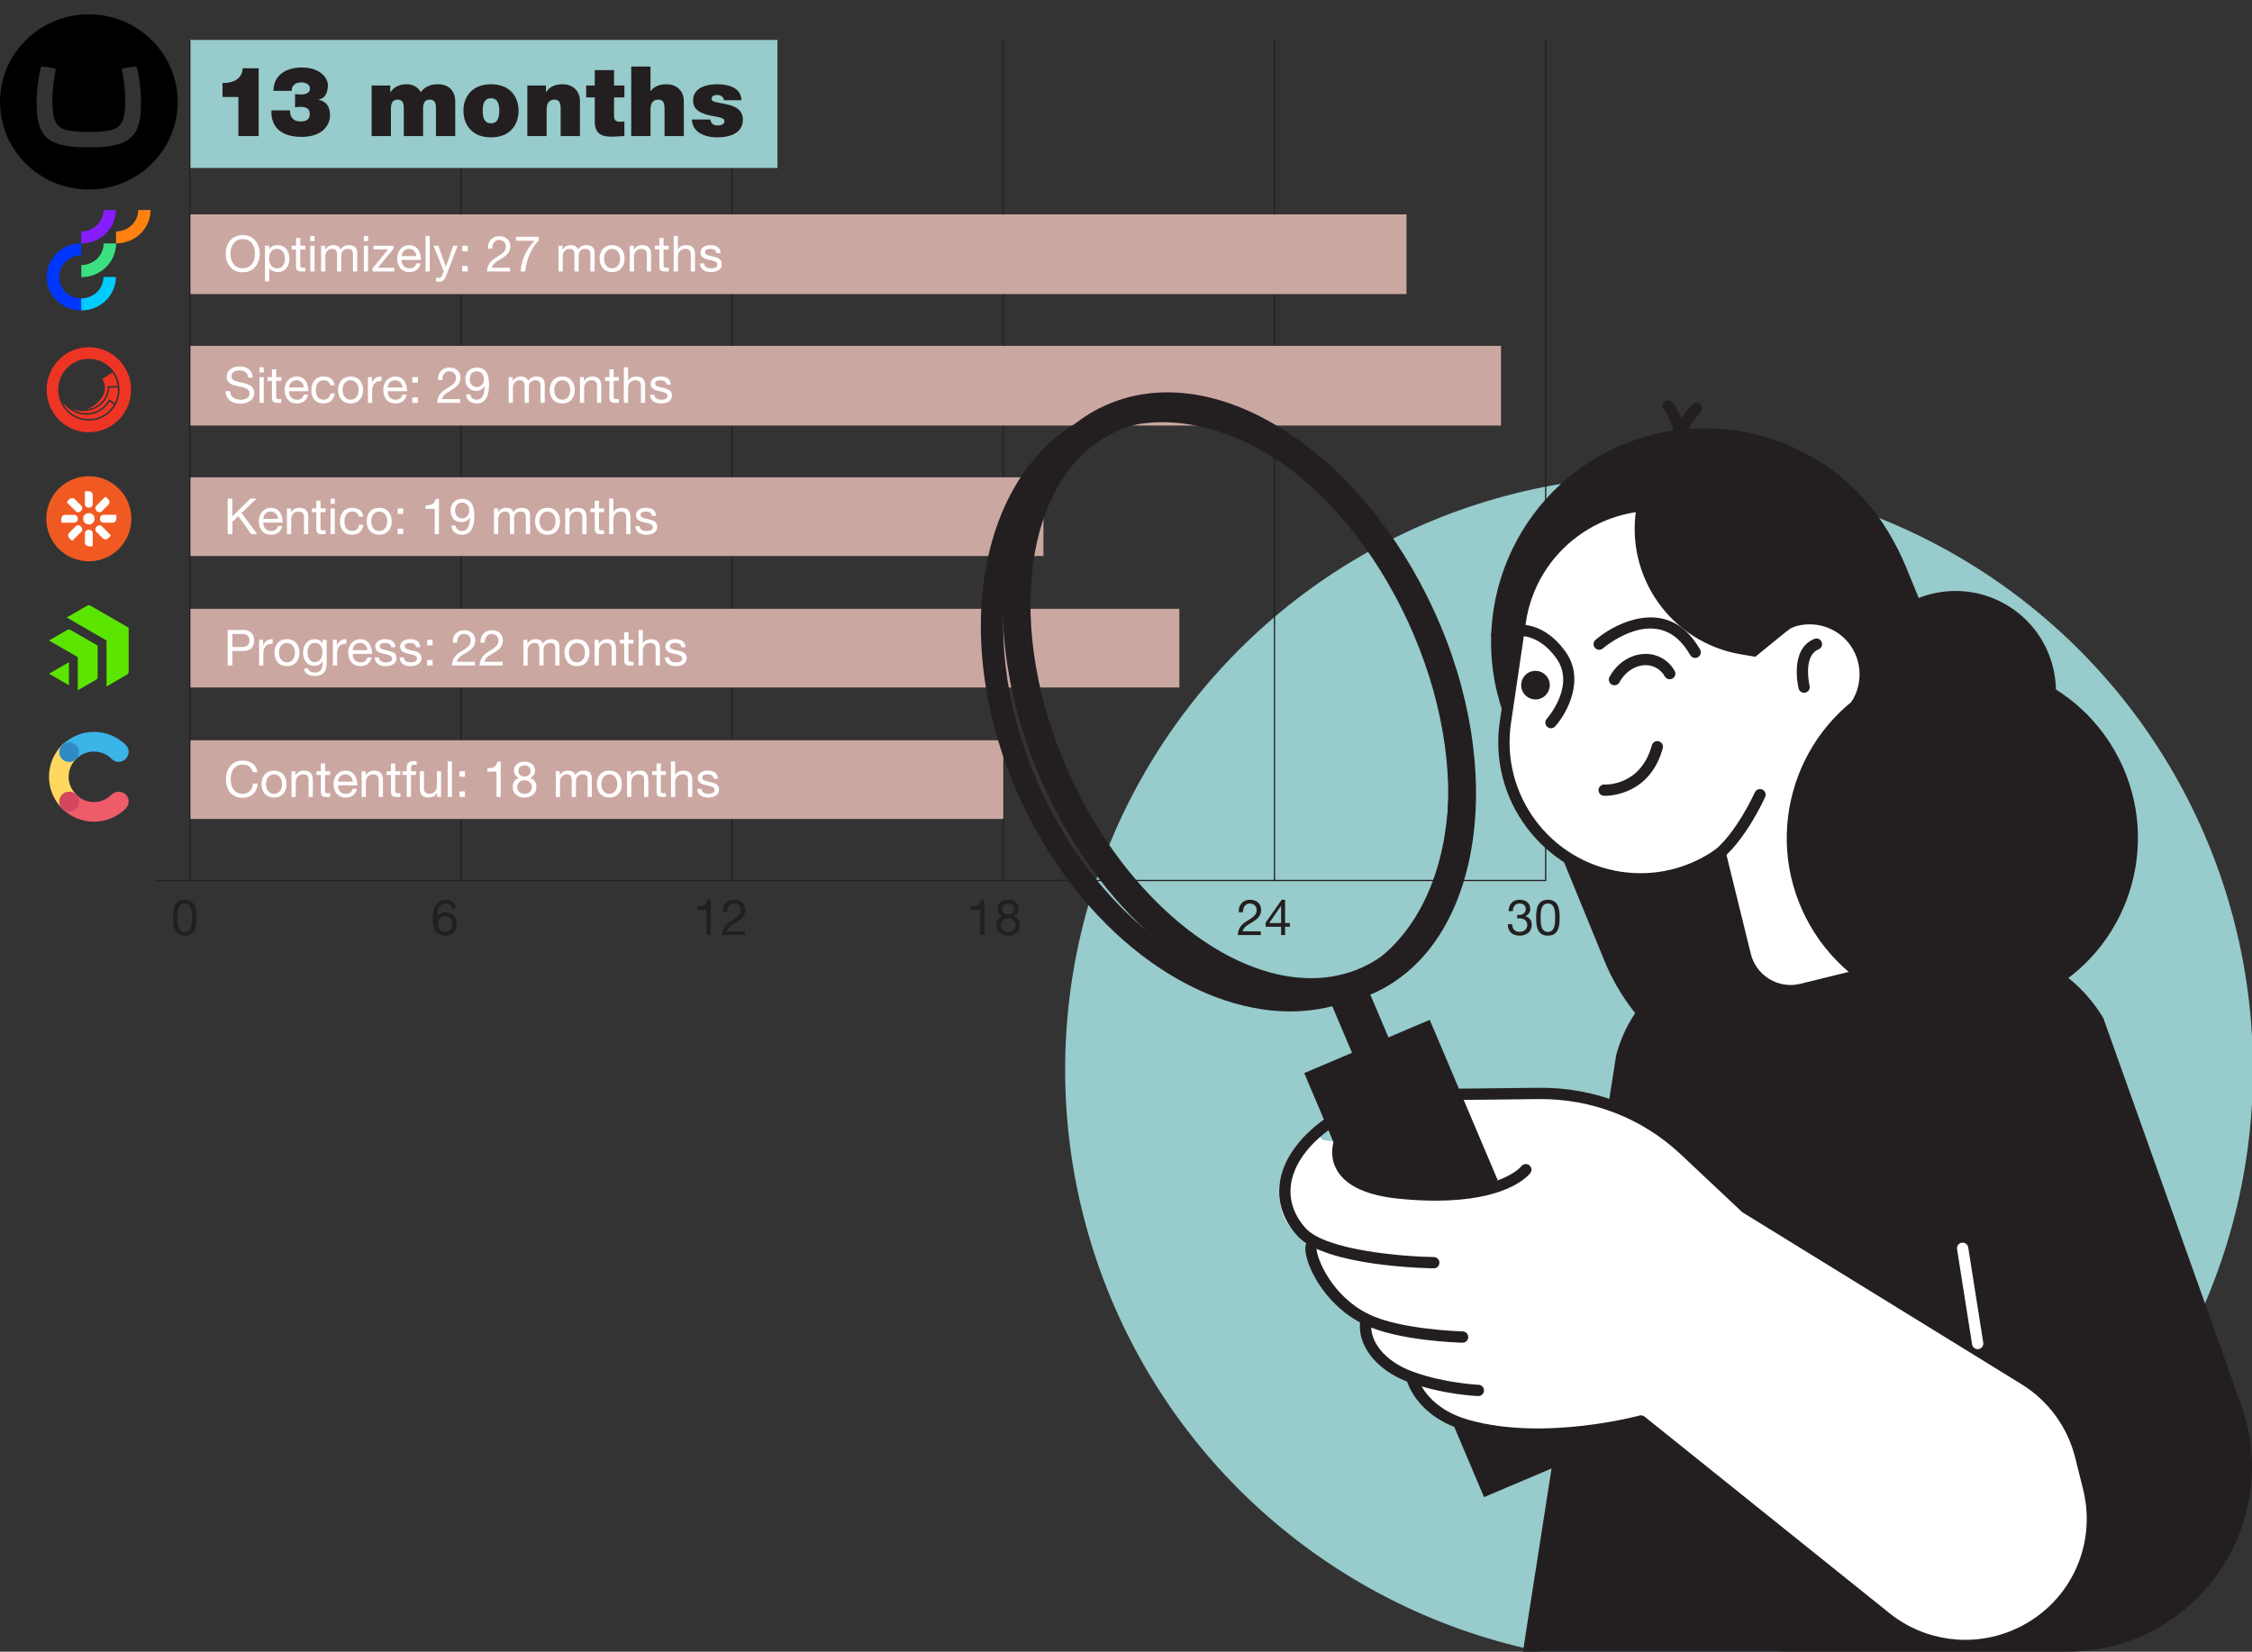 <?xml version="1.0" encoding="UTF-8"?>
<svg id="Layer_1" xmlns="http://www.w3.org/2000/svg" version="1.1" viewBox="0 0 451.335 331.034">
  <rect x="0" y="0" width="451.335" height="331.034" fill="#333333" stroke="none"/>
  <!-- Generator: Adobe Illustrator 29.0.0, SVG Export Plug-In . SVG Version: 2.1.0 Build 186)  -->
  <defs>
    <style>
      .st0 {
        fill: #3be081;
      }

      .st1 {
        fill: #cba7a2;
      }

      .st1, .st2, .st3 {
        fill-rule: evenodd;
      }

      .st4 {
        fill: #0037ff;
      }

      .st5 {
        fill: #fff;
      }

      .st6 {
        fill: #f05a22;
      }

      .st7 {
        fill: #3bb4e7;
      }

      .st8 {
        fill: #ed5c68;
      }

      .st9 {
        fill: #231f20;
      }

      .st10 {
        fill: #5ce500;
      }

      .st11 {
        fill: #0cf;
      }

      .st12 {
        fill: #ffd85f;
      }

      .st13 {
        fill: #d5465f;
      }

      .st14 {
        fill: #308bc5;
      }

      .st2 {
        fill: #ee3524;
      }

      .st3, .st15 {
        fill: #98cbcb;
      }

      .st16 {
        fill: #ff8110;
      }

      .st17 {
        fill: #861dff;
      }
    </style>
  </defs>
  <circle class="st15" cx="332.497" cy="214.375" r="119.027"/>
  <rect class="st9" x="31.168" y="176.343" width="278.605" height=".25"/>
  <path class="st9" d="M34.682,183.933c0-1.557.14-3.603,2.355-3.603s2.355,2.046,2.355,3.603-.14,3.593-2.355,3.593-2.355-2.036-2.355-3.593ZM38.495,183.923c0-1.048-.01-2.845-1.457-2.845s-1.457,1.797-1.457,2.845c0,1.058.01,2.854,1.457,2.854s1.457-1.796,1.457-2.854Z"/>
  <path class="st9" d="M86.744,184.122c0-1.946.588-3.792,2.604-3.792,1.167,0,1.886.648,1.996,1.806h-.848c-.08-.639-.509-1.058-1.188-1.058-1.437,0-1.687,1.597-1.716,2.685l.02.021c.399-.649.998-.929,1.766-.929,1.357,0,2.166.988,2.166,2.296,0,1.037-.579,2.375-2.365,2.375-2.105,0-2.435-1.927-2.435-3.403ZM89.218,186.776c.918,0,1.427-.729,1.427-1.566,0-.878-.459-1.606-1.427-1.606-.948,0-1.467.708-1.467,1.597,0,.878.539,1.576,1.467,1.576Z"/>
  <path class="st9" d="M141.594,182.336h-1.836v-.679c.968,0,1.846-.249,2.036-1.327h.649v7.075h-.848v-5.069Z"/>
  <path class="st9" d="M146.664,184.512c1.197-.749,1.806-1.168,1.806-2.156,0-.769-.619-1.277-1.367-1.277-.988,0-1.407.908-1.377,1.757h-.848c-.08-1.438.778-2.505,2.275-2.505,1.228,0,2.215.719,2.215,2.036,0,1.247-.838,1.865-1.716,2.425-.878.528-1.826.998-1.986,1.866h3.632v.748h-4.62c.129-1.667.988-2.295,1.986-2.894Z"/>
  <g>
    <path class="st9" d="M196.439,182.336h-1.836v-.679c.968,0,1.846-.249,2.036-1.327h.649v7.075h-.848v-5.069Z"/>
    <path class="st9" d="M200.92,183.604c-.599-.24-.988-.829-.988-1.468,0-1.157.988-1.806,2.076-1.806,1.547,0,2.146.898,2.146,1.806,0,.639-.389,1.198-.978,1.468.848.27,1.257.888,1.257,1.766,0,1.367-1.038,2.156-2.345,2.156-1.357,0-2.405-.719-2.405-2.156,0-.838.439-1.486,1.238-1.766ZM202.088,186.776c.848,0,1.447-.589,1.447-1.377,0-.759-.659-1.348-1.457-1.348-.838,0-1.497.529-1.497,1.357,0,.849.628,1.367,1.507,1.367ZM203.255,182.166c0-.719-.499-1.088-1.188-1.088-.679,0-1.237.38-1.237,1.088,0,.769.569,1.138,1.257,1.138.679,0,1.167-.419,1.167-1.138Z"/>
  </g>
  <g>
    <path class="st9" d="M250.046,184.512c1.197-.749,1.806-1.168,1.806-2.156,0-.769-.618-1.277-1.367-1.277-.987,0-1.406.908-1.377,1.757h-.848c-.08-1.438.778-2.505,2.274-2.505,1.228,0,2.216.719,2.216,2.036,0,1.247-.838,1.865-1.717,2.425-.878.528-1.826.998-1.985,1.866h3.633v.748h-4.621c.13-1.667.988-2.295,1.986-2.894Z"/>
    <path class="st9" d="M253.649,184.931l3.224-4.601h.679v4.67h.958v.749h-.958v1.656h-.799v-1.656h-3.104v-.818ZM256.753,185v-3.463h-.02l-2.355,3.463h2.375Z"/>
  </g>
  <g>
    <g>
      <path class="st9" d="M303.045,185.22c.03.918.539,1.557,1.507,1.557.828,0,1.537-.519,1.537-1.367,0-.888-.669-1.357-1.507-1.357-.18,0-.35.011-.509.03v-.719c.069.011.13.011.189.011h.18c.719,0,1.347-.399,1.347-1.158,0-.748-.538-1.138-1.257-1.138-.918,0-1.338.709-1.338,1.537h-.848c.05-1.348.769-2.285,2.186-2.285,1.228,0,2.155.589,2.155,1.896,0,.629-.429,1.158-.978,1.407v.021c.868.189,1.277.868,1.277,1.716,0,1.407-1.108,2.156-2.436,2.156-1.437,0-2.385-.839-2.354-2.306h.848Z"/>
      <path class="st9" d="M307.866,183.933c0-1.557.14-3.603,2.355-3.603s2.354,2.046,2.354,3.603-.14,3.593-2.354,3.593-2.355-2.036-2.355-3.593ZM311.678,183.923c0-1.048-.01-2.845-1.457-2.845s-1.457,1.797-1.457,2.845c0,1.058.01,2.854,1.457,2.854s1.457-1.796,1.457-2.854Z"/>
    </g>
    <g>
      <rect class="st9" x="92.263" y="8" width=".25" height="168.585"/>
      <g>
        <rect class="st9" x="146.609" y="8" width=".25" height="168.585"/>
        <g>
          <rect class="st9" x="200.955" y="8" width=".25" height="168.585"/>
          <g>
            <rect class="st9" x="255.301" y="8" width=".25" height="168.585"/>
            <g>
              <rect class="st9" x="309.648" y="8" width=".25" height="168.585"/>
              <g>
                <polygon class="st3" points="38.042 8 155.814 8 155.814 33.665 38.042 33.665 38.042 8 38.042 8"/>
                <g>
                  <polygon class="st1" points="38.042 42.968 281.886 42.968 281.886 58.938 38.042 58.938 38.042 42.968 38.042 42.968"/>
                  <g>
                    <polygon class="st1" points="38.042 69.318 300.823 69.318 300.823 85.288 38.042 85.288 38.042 69.318 38.042 69.318"/>
                    <g>
                      <polygon class="st1" points="38.042 95.668 209.122 95.668 209.122 111.438 38.042 111.438 38.042 95.668 38.042 95.668"/>
                      <g>
                        <polygon class="st1" points="38.042 122.018 236.36 122.018 236.36 137.788 38.042 137.788 38.042 122.018 38.042 122.018"/>
                        <g>
                          <polygon class="st1" points="38.042 148.368 201.08 148.368 201.08 164.138 38.042 164.138 38.042 148.368 38.042 148.368"/>
                          <g>
                            <rect class="st9" x="37.917" y="8" width=".25" height="168.585"/>
                            <g>
                              <g>
                                <path class="st9" d="M47.778,19.443h-3.183v-2.813c1.953.059,3.945-.703,4.042-2.949h3.203v13.592h-4.062v-7.831Z"/>
                                <path class="st9" d="M58.118,22.119c-.02.722.156,1.269.527,1.621.371.449.938.605,1.621.605,1.114,0,1.817-.41,1.817-1.523,0-1.192-.918-1.406-1.817-1.406-.566,0-.839.039-1.132.097v-2.656c.293.02.605.078,1.132.078.821,0,1.856-.176,1.856-1.23,0-.86-.977-1.192-1.777-1.192-1.036,0-1.934.567-1.875,1.7h-3.672c.019-1.622.664-2.774,1.699-3.554,1.035-.762,2.422-1.133,3.964-1.133,3.964,0,5.253,2.324,5.253,3.496,0,2.852-1.797,2.852-1.797,2.91v.039c0,.157,2.226.157,2.226,3.184,0,1.641-1.25,4.277-5.702,4.277-6.132,0-6.112-4.296-6.034-5.311h3.711Z"/>
                                <path class="st9" d="M74.482,17.138h3.73v1.348h.039c.781-1.172,1.914-1.602,3.32-1.602,1.094,0,2.266.567,2.734,1.582.157-.097.938-1.582,3.457-1.582,2.598,0,3.476,1.797,3.476,3.437v6.952h-3.867v-5.487c0-.957-.098-1.817-1.27-1.817-.996,0-1.308.743-1.308,1.817v5.487h-3.867v-5.487c0-.957-.097-1.817-1.269-1.817-.996,0-1.309.743-1.309,1.817v5.487h-3.867v-10.136Z"/>
                                <path class="st9" d="M98.404,27.528c-3.808,0-5.526-2.52-5.526-5.331,0-2.793,1.719-5.312,5.526-5.312s5.527,2.52,5.527,5.312c0,2.812-1.719,5.331-5.527,5.331ZM98.404,19.697c-1.484,0-1.66,1.426-1.66,2.5s.176,2.519,1.66,2.519,1.66-1.445,1.66-2.519-.175-2.5-1.66-2.5Z"/>
                                <path class="st9" d="M105.687,17.138h3.73v1.289h.039c.723-1.015,1.739-1.543,3.301-1.543,1.816,0,3.476,1.114,3.476,3.437v6.952h-3.867v-5.311c0-1.172-.136-1.993-1.269-1.993-.684,0-1.543.332-1.543,1.953v5.351h-3.867v-10.136Z"/>
                                <path class="st9" d="M123.067,17.138h2.07v2.383h-2.07v3.535c0,.938.195,1.348,1.192,1.348.292,0,.585-.02.878-.059v2.93c-.781,0-1.64.117-2.48.117-1.641,0-3.457-.254-3.457-3.027v-4.843h-1.719v-2.383h1.719v-3.086h3.867v3.086Z"/>
                                <path class="st9" d="M126.504,13.331h3.867v4.901h.039c.644-.781,1.523-1.348,3.164-1.348,1.816,0,3.476,1.114,3.476,3.437v6.952h-3.867v-5.311c0-1.172-.136-1.993-1.269-1.993-.684,0-1.543.332-1.543,1.953v5.351h-3.867v-13.943Z"/>
                                <path class="st9" d="M145.094,20.087c-.019-.332-.195-.585-.449-.761-.235-.196-.528-.293-.86-.293-.546,0-1.171.137-1.171.781,0,.293.234.43.449.527.625.254,2.109.372,3.398.782,1.309.41,2.422,1.172,2.422,2.832,0,2.812-2.695,3.574-5.155,3.574-2.383,0-4.999-.957-5.058-3.574h3.691c.019.332.175.644.468.898.215.195.567.293,1.036.293.507,0,1.308-.195,1.308-.781s-.332-.762-2.129-1.074c-2.949-.489-4.14-1.446-4.14-3.184,0-2.559,2.754-3.223,4.784-3.223,2.187,0,4.823.606,4.921,3.203h-3.515Z"/>
                              </g>
                              <g>
                                <g>
                                  <path class="st5" d="M48.645,47.114c2.266,0,3.413,1.786,3.413,3.732s-1.147,3.732-3.413,3.732-3.413-1.786-3.413-3.732,1.147-3.732,3.413-3.732ZM48.645,53.78c1.736,0,2.465-1.497,2.465-2.934s-.729-2.934-2.465-2.934-2.465,1.497-2.465,2.934.729,2.934,2.465,2.934Z"/>
                                  <path class="st5" d="M53.107,49.25h.848v.698h.02c.28-.568.928-.818,1.647-.818,1.586,0,2.375,1.257,2.375,2.714,0,1.467-.778,2.684-2.355,2.684-.519,0-1.297-.2-1.667-.808h-.02v2.665h-.848v-7.135ZM55.502,49.879c-1.147,0-1.577.988-1.577,1.946,0,1.008.459,1.956,1.626,1.956,1.158,0,1.547-.988,1.547-1.996,0-.968-.499-1.906-1.597-1.906Z"/>
                                  <path class="st5" d="M60.174,49.25h1.028v.749h-1.028v3.203c0,.399.109.459.639.459h.389v.749h-.649c-.878,0-1.228-.18-1.228-1.127v-3.283h-.878v-.749h.878v-1.547h.849v1.547Z"/>
                                  <path class="st5" d="M63.037,48.322h-.848v-1.038h.848v1.038ZM62.189,49.25h.848v5.159h-.848v-5.159Z"/>
                                  <path class="st5" d="M64.355,49.25h.798v.758h.02c.389-.589.938-.878,1.667-.878.639,0,1.208.239,1.417.878.349-.559.948-.878,1.617-.878,1.028,0,1.716.429,1.716,1.497v3.782h-.848v-3.383c0-.639-.169-1.148-.998-1.148s-1.347.519-1.347,1.317v3.213h-.848v-3.383c0-.669-.209-1.148-.968-1.148-.998,0-1.377.918-1.377,1.317v3.213h-.848v-5.159Z"/>
                                  <path class="st5" d="M73.767,48.322h-.848v-1.038h.848v1.038ZM72.919,49.25h.848v5.159h-.848v-5.159Z"/>
                                  <path class="st5" d="M74.666,53.761l3.113-3.762h-2.914v-.749h4.012v.579l-3.153,3.832h3.293v.749h-4.351v-.648Z"/>
                                  <path class="st5" d="M84.277,52.773c-.229,1.148-1.038,1.756-2.206,1.756-1.646,0-2.425-1.147-2.475-2.714,0-1.557,1.018-2.684,2.425-2.684,1.826,0,2.385,1.706,2.335,2.954h-3.862c-.03.898.479,1.696,1.607,1.696.708,0,1.188-.329,1.337-1.008h.838ZM83.458,51.336c-.05-.808-.639-1.457-1.487-1.457-.878,0-1.427.659-1.477,1.457h2.964Z"/>
                                  <path class="st5" d="M85.285,47.284h.848v7.125h-.848v-7.125Z"/>
                                  <path class="st5" d="M89.477,55.098c-.399.998-.739,1.377-1.497,1.377-.2,0-.399-.02-.589-.09v-.779c.16.05.33.12.499.12.35,0,.539-.16.699-.469l.349-.878-2.045-5.129h.958l1.507,4.221h.02l1.447-4.221h.898l-2.245,5.848Z"/>
                                  <path class="st5" d="M92.631,49.25h1.108v1.107h-1.108v-1.107ZM92.631,53.301h1.108v1.108h-1.108v-1.108Z"/>
                                  <path class="st5" d="M99.578,51.515c1.197-.749,1.806-1.167,1.806-2.155,0-.769-.619-1.277-1.367-1.277-.988,0-1.407.908-1.377,1.756h-.848c-.08-1.437.778-2.505,2.275-2.505,1.228,0,2.215.718,2.215,2.036,0,1.248-.838,1.866-1.716,2.425-.878.529-1.826.998-1.986,1.866h3.632v.749h-4.621c.13-1.667.988-2.295,1.986-2.894Z"/>
                                  <path class="st5" d="M107.113,48.252h-3.712v-.798h4.581v.729c-1.427,1.407-2.585,4.021-2.714,6.227h-.948c.16-2.395,1.307-4.59,2.794-6.157Z"/>
                                  <path class="st5" d="M111.934,49.25h.798v.758h.02c.389-.589.938-.878,1.667-.878.639,0,1.208.239,1.417.878.349-.559.948-.878,1.617-.878,1.028,0,1.716.429,1.716,1.497v3.782h-.848v-3.383c0-.639-.169-1.148-.998-1.148s-1.347.519-1.347,1.317v3.213h-.848v-3.383c0-.669-.209-1.148-.968-1.148-.998,0-1.377.918-1.377,1.317v3.213h-.848v-5.159Z"/>
                                  <path class="st5" d="M122.674,49.131c1.636,0,2.504,1.188,2.504,2.704,0,1.507-.868,2.694-2.504,2.694s-2.505-1.188-2.505-2.694c0-1.517.868-2.704,2.505-2.704ZM122.674,53.78c.888,0,1.606-.698,1.606-1.946s-.718-1.956-1.606-1.956-1.607.708-1.607,1.956.719,1.946,1.607,1.946Z"/>
                                  <path class="st5" d="M126.217,49.25h.798v.818h.02c.359-.639.928-.938,1.676-.938,1.357,0,1.776.778,1.776,1.886v3.393h-.848v-3.493c0-.639-.399-1.038-1.048-1.038-1.028,0-1.527.689-1.527,1.617v2.914h-.848v-5.159Z"/>
                                  <path class="st5" d="M132.985,49.25h1.028v.749h-1.028v3.203c0,.399.109.459.639.459h.389v.749h-.649c-.878,0-1.228-.18-1.228-1.127v-3.283h-.878v-.749h.878v-1.547h.849v1.547Z"/>
                                  <path class="st5" d="M135.02,47.284h.848v2.724h.02c.27-.628,1.018-.878,1.626-.878,1.357,0,1.776.778,1.776,1.886v3.393h-.848v-3.493c0-.639-.399-1.038-1.048-1.038-1.028,0-1.527.689-1.527,1.617v2.914h-.848v-7.125Z"/>
                                  <path class="st5" d="M141.129,52.783c.03.758.698.998,1.387.998.529,0,1.247-.12,1.247-.768,0-1.327-3.373-.429-3.373-2.415,0-1.038,1.018-1.467,1.926-1.467,1.158,0,2.036.359,2.116,1.616h-.849c-.05-.658-.648-.868-1.197-.868-.509,0-1.098.14-1.098.659,0,.599.898.719,1.687.898.848.189,1.687.479,1.687,1.467,0,1.237-1.148,1.626-2.196,1.626-1.157,0-2.135-.469-2.185-1.746h.848Z"/>
                                </g>
                                <g>
                                  <g>
                                    <path class="st5" d="M49.753,75.699c-.11-1.028-.778-1.457-1.767-1.457-.808,0-1.597.29-1.597,1.218,0,1.756,4.561.519,4.561,3.323,0,1.517-1.487,2.125-2.784,2.125-1.597,0-2.944-.788-2.944-2.515h.898c0,1.198.998,1.716,2.076,1.716.858,0,1.806-.269,1.806-1.297,0-1.956-4.561-.669-4.561-3.283,0-1.437,1.277-2.086,2.584-2.086,1.457,0,2.575.688,2.625,2.255h-.898Z"/>
                                    <path class="st5" d="M52.857,74.651h-.848v-1.038h.848v1.038ZM52.009,75.58h.848v5.159h-.848v-5.159Z"/>
                                    <path class="st5" d="M55.352,75.58h1.028v.749h-1.028v3.203c0,.399.109.459.639.459h.389v.749h-.649c-.878,0-1.228-.18-1.228-1.127v-3.283h-.878v-.749h.878v-1.547h.849v1.547Z"/>
                                    <path class="st5" d="M61.719,79.102c-.229,1.148-1.038,1.756-2.206,1.756-1.646,0-2.425-1.147-2.475-2.714,0-1.557,1.018-2.684,2.425-2.684,1.826,0,2.385,1.706,2.335,2.954h-3.862c-.03.898.479,1.696,1.607,1.696.708,0,1.188-.329,1.337-1.008h.838ZM60.901,77.665c-.05-.808-.639-1.457-1.487-1.457-.878,0-1.427.659-1.477,1.457h2.964Z"/>
                                    <path class="st5" d="M66.181,77.236c-.13-.648-.569-1.028-1.277-1.028-1.228,0-1.607.978-1.607,2.016,0,.958.429,1.886,1.507,1.886.829,0,1.307-.469,1.417-1.257h.868c-.189,1.268-.968,2.006-2.275,2.006-1.577,0-2.415-1.087-2.415-2.634s.798-2.764,2.435-2.764c1.178,0,2.096.549,2.226,1.776h-.878Z"/>
                                    <path class="st5" d="M70.264,75.46c1.636,0,2.504,1.188,2.504,2.704,0,1.507-.868,2.694-2.504,2.694s-2.505-1.188-2.505-2.694c0-1.517.868-2.704,2.505-2.704ZM70.264,80.11c.888,0,1.606-.698,1.606-1.946s-.718-1.956-1.606-1.956-1.607.708-1.607,1.956.719,1.946,1.607,1.946Z"/>
                                    <path class="st5" d="M73.738,75.58h.798v1.087h.02c.409-.838.978-1.237,1.896-1.207v.898c-1.367,0-1.866.769-1.866,2.085v2.295h-.848v-5.159Z"/>
                                    <path class="st5" d="M81.491,79.102c-.229,1.148-1.038,1.756-2.206,1.756-1.646,0-2.425-1.147-2.475-2.714,0-1.557,1.018-2.684,2.425-2.684,1.826,0,2.385,1.706,2.335,2.954h-3.862c-.03.898.479,1.696,1.607,1.696.708,0,1.188-.329,1.337-1.008h.838ZM80.673,77.665c-.05-.808-.639-1.457-1.487-1.457-.878,0-1.427.659-1.477,1.457h2.964Z"/>
                                    <path class="st5" d="M82.64,75.58h1.108v1.107h-1.108v-1.107ZM82.64,79.631h1.108v1.108h-1.108v-1.108Z"/>
                                    <path class="st5" d="M89.587,77.845c1.197-.749,1.806-1.167,1.806-2.155,0-.769-.619-1.277-1.367-1.277-.988,0-1.407.908-1.377,1.756h-.848c-.08-1.437.778-2.505,2.275-2.505,1.228,0,2.215.718,2.215,2.036,0,1.248-.838,1.866-1.716,2.425-.878.529-1.826.998-1.986,1.866h3.632v.749h-4.621c.13-1.667.988-2.295,1.986-2.894Z"/>
                                    <path class="st5" d="M94.248,79.032c.07.688.619,1.078,1.297,1.078,1.038,0,1.546-.898,1.597-2.734l-.02-.02c-.319.599-.948.978-1.637.978-1.447,0-2.235-.968-2.235-2.365,0-1.357.958-2.305,2.325-2.305,1.317,0,2.425.708,2.425,3.383,0,2.445-.738,3.812-2.455,3.812-1.188,0-2.036-.608-2.146-1.826h.849ZM96.992,76.028c0-.868-.509-1.616-1.457-1.616-1.008,0-1.387.808-1.387,1.676,0,.769.579,1.497,1.397,1.497.888,0,1.447-.719,1.447-1.557Z"/>
                                    <path class="st5" d="M101.944,75.58h.798v.758h.02c.389-.589.938-.878,1.667-.878.639,0,1.208.239,1.417.878.349-.559.948-.878,1.617-.878,1.028,0,1.716.429,1.716,1.497v3.782h-.848v-3.383c0-.639-.169-1.148-.998-1.148s-1.347.519-1.347,1.317v3.213h-.848v-3.383c0-.669-.209-1.148-.968-1.148-.998,0-1.377.918-1.377,1.317v3.213h-.848v-5.159Z"/>
                                    <path class="st5" d="M112.683,75.46c1.636,0,2.504,1.188,2.504,2.704,0,1.507-.868,2.694-2.504,2.694s-2.505-1.188-2.505-2.694c0-1.517.868-2.704,2.505-2.704ZM112.683,80.11c.888,0,1.606-.698,1.606-1.946s-.718-1.956-1.606-1.956-1.607.708-1.607,1.956.719,1.946,1.607,1.946Z"/>
                                    <path class="st5" d="M116.226,75.58h.798v.818h.02c.359-.639.928-.938,1.676-.938,1.357,0,1.776.778,1.776,1.886v3.393h-.848v-3.493c0-.639-.399-1.038-1.048-1.038-1.028,0-1.527.689-1.527,1.617v2.914h-.848v-5.159Z"/>
                                    <path class="st5" d="M122.993,75.58h1.028v.749h-1.028v3.203c0,.399.109.459.639.459h.389v.749h-.649c-.878,0-1.228-.18-1.228-1.127v-3.283h-.878v-.749h.878v-1.547h.849v1.547Z"/>
                                    <path class="st5" d="M125.03,73.614h.848v2.724h.02c.27-.629,1.018-.878,1.626-.878,1.357,0,1.776.778,1.776,1.886v3.393h-.848v-3.493c0-.639-.399-1.038-1.048-1.038-1.028,0-1.527.689-1.527,1.617v2.914h-.848v-7.125Z"/>
                                    <path class="st5" d="M131.138,79.112c.03.758.698.998,1.387.998.529,0,1.247-.12,1.247-.768,0-1.327-3.373-.429-3.373-2.415,0-1.038,1.018-1.467,1.926-1.467,1.158,0,2.036.359,2.116,1.616h-.849c-.05-.658-.648-.868-1.197-.868-.509,0-1.098.14-1.098.659,0,.599.898.719,1.687.898.848.189,1.687.479,1.687,1.467,0,1.237-1.148,1.626-2.196,1.626-1.157,0-2.135-.469-2.185-1.746h.848Z"/>
                                  </g>
                                  <g>
                                    <g>
                                      <path class="st5" d="M45.631,99.931h.948v3.552l3.612-3.552h1.228l-3.004,2.874,3.124,4.251h-1.197l-2.575-3.603-1.188,1.108v2.495h-.948v-7.125Z"/>
                                      <path class="st5" d="M56.55,105.42c-.229,1.148-1.038,1.756-2.206,1.756-1.646,0-2.425-1.147-2.475-2.714,0-1.557,1.018-2.684,2.425-2.684,1.826,0,2.385,1.706,2.335,2.954h-3.862c-.03.898.479,1.696,1.607,1.696.708,0,1.188-.329,1.337-1.008h.838ZM55.731,103.983c-.05-.808-.639-1.457-1.487-1.457-.878,0-1.427.659-1.477,1.457h2.964Z"/>
                                      <path class="st5" d="M57.509,101.897h.798v.818h.02c.359-.639.928-.938,1.676-.938,1.357,0,1.776.778,1.776,1.886v3.393h-.848v-3.493c0-.639-.399-1.038-1.048-1.038-1.028,0-1.527.689-1.527,1.617v2.914h-.848v-5.159Z"/>
                                      <path class="st5" d="M64.236,101.897h1.028v.749h-1.028v3.203c0,.399.109.459.639.459h.389v.749h-.649c-.878,0-1.228-.18-1.228-1.127v-3.283h-.878v-.749h.878v-1.547h.849v1.547Z"/>
                                      <path class="st5" d="M67.1,100.969h-.848v-1.038h.848v1.038ZM66.252,101.897h.848v5.159h-.848v-5.159Z"/>
                                      <path class="st5" d="M71.921,103.553c-.13-.648-.569-1.028-1.277-1.028-1.228,0-1.607.978-1.607,2.016,0,.958.429,1.886,1.507,1.886.829,0,1.307-.469,1.417-1.257h.868c-.189,1.268-.968,2.006-2.275,2.006-1.577,0-2.415-1.087-2.415-2.634s.798-2.764,2.435-2.764c1.178,0,2.096.549,2.226,1.776h-.878Z"/>
                                      <path class="st5" d="M76.003,101.777c1.636,0,2.504,1.188,2.504,2.704,0,1.507-.868,2.694-2.504,2.694s-2.505-1.188-2.505-2.694c0-1.517.868-2.704,2.505-2.704ZM76.003,106.427c.888,0,1.606-.698,1.606-1.946s-.719-1.956-1.606-1.956-1.607.708-1.607,1.956.719,1.946,1.607,1.946Z"/>
                                      <path class="st5" d="M79.696,101.897h1.108v1.107h-1.108v-1.107ZM79.696,105.948h1.108v1.108h-1.108v-1.108Z"/>
                                      <path class="st5" d="M87.122,101.987h-1.836v-.679c.968,0,1.846-.25,2.036-1.327h.649v7.075h-.848v-5.069Z"/>
                                      <path class="st5" d="M91.304,105.35c.07.688.619,1.078,1.297,1.078,1.038,0,1.546-.898,1.597-2.734l-.02-.02c-.319.599-.948.978-1.637.978-1.447,0-2.235-.968-2.235-2.365,0-1.357.958-2.305,2.325-2.305,1.317,0,2.425.708,2.425,3.383,0,2.445-.738,3.812-2.455,3.812-1.188,0-2.036-.608-2.146-1.826h.849ZM94.048,102.346c0-.868-.509-1.616-1.457-1.616-1.008,0-1.387.808-1.387,1.676,0,.769.579,1.497,1.397,1.497.888,0,1.447-.719,1.447-1.557Z"/>
                                      <path class="st5" d="M98.999,101.897h.798v.758h.02c.389-.589.938-.878,1.667-.878.639,0,1.208.239,1.417.878.349-.559.948-.878,1.617-.878,1.028,0,1.716.429,1.716,1.497v3.782h-.848v-3.383c0-.639-.169-1.148-.998-1.148s-1.347.519-1.347,1.317v3.213h-.848v-3.383c0-.669-.209-1.148-.968-1.148-.998,0-1.377.918-1.377,1.317v3.213h-.848v-5.159Z"/>
                                      <path class="st5" d="M109.738,101.777c1.636,0,2.504,1.188,2.504,2.704,0,1.507-.868,2.694-2.504,2.694s-2.505-1.188-2.505-2.694c0-1.517.868-2.704,2.505-2.704ZM109.738,106.427c.888,0,1.606-.698,1.606-1.946s-.718-1.956-1.606-1.956-1.607.708-1.607,1.956.719,1.946,1.607,1.946Z"/>
                                      <path class="st5" d="M113.282,101.897h.798v.818h.02c.359-.639.928-.938,1.676-.938,1.357,0,1.776.778,1.776,1.886v3.393h-.848v-3.493c0-.639-.399-1.038-1.048-1.038-1.028,0-1.527.689-1.527,1.617v2.914h-.848v-5.159Z"/>
                                      <path class="st5" d="M120.049,101.897h1.028v.749h-1.028v3.203c0,.399.109.459.639.459h.389v.749h-.649c-.878,0-1.228-.18-1.228-1.127v-3.283h-.878v-.749h.878v-1.547h.849v1.547Z"/>
                                      <path class="st5" d="M122.085,99.931h.848v2.724h.02c.27-.629,1.018-.878,1.626-.878,1.357,0,1.776.778,1.776,1.886v3.393h-.848v-3.493c0-.639-.399-1.038-1.048-1.038-1.028,0-1.527.689-1.527,1.617v2.914h-.848v-7.125Z"/>
                                      <path class="st5" d="M128.194,105.43c.03.758.698.998,1.387.998.529,0,1.247-.12,1.247-.768,0-1.327-3.373-.429-3.373-2.415,0-1.038,1.018-1.467,1.926-1.467,1.158,0,2.036.359,2.116,1.616h-.849c-.05-.658-.648-.868-1.197-.868-.509,0-1.098.14-1.098.659,0,.599.898.719,1.687.898.848.189,1.687.479,1.687,1.467,0,1.237-1.148,1.626-2.196,1.626-1.157,0-2.135-.469-2.185-1.746h.848Z"/>
                                    </g>
                                    <g>
                                      <g>
                                        <path class="st5" d="M45.631,126.261h3.124c1.427,0,2.186.778,2.186,2.105s-.758,2.116-2.186,2.105h-2.175v2.914h-.948v-7.125ZM46.579,129.673h1.856c1.078.01,1.557-.459,1.557-1.307s-.479-1.307-1.557-1.307h-1.856v2.614Z"/>
                                        <path class="st5" d="M51.929,128.227h.798v1.088h.02c.409-.838.978-1.238,1.896-1.208v.898c-1.367,0-1.866.769-1.866,2.085v2.295h-.848v-5.159Z"/>
                                        <path class="st5" d="M57.509,128.107c1.636,0,2.504,1.188,2.504,2.704,0,1.507-.868,2.694-2.504,2.694s-2.505-1.188-2.505-2.694c0-1.517.868-2.704,2.505-2.704ZM57.509,132.757c.888,0,1.606-.698,1.606-1.946s-.719-1.956-1.606-1.956-1.607.708-1.607,1.956.719,1.946,1.607,1.946Z"/>
                                        <path class="st5" d="M65.463,132.947c0,1.687-.758,2.535-2.395,2.535-.968,0-2.085-.399-2.135-1.517h.848c.03.609.788.838,1.337.838,1.108,0,1.547-.798,1.547-1.956v-.339h-.02c-.289.628-.948.938-1.606.938-1.537,0-2.305-1.208-2.305-2.615,0-1.217.589-2.724,2.385-2.724.649,0,1.228.289,1.537.858h.01v-.738h.798v4.72ZM64.624,130.701c0-.908-.399-1.846-1.467-1.846-1.088,0-1.527.888-1.527,1.876,0,.928.339,1.966,1.457,1.966s1.537-1.028,1.537-1.996Z"/>
                                        <path class="st5" d="M66.711,128.227h.798v1.088h.02c.409-.838.978-1.238,1.896-1.208v.898c-1.367,0-1.866.769-1.866,2.085v2.295h-.848v-5.159Z"/>
                                        <path class="st5" d="M74.466,131.749c-.229,1.148-1.038,1.756-2.206,1.756-1.646,0-2.425-1.147-2.475-2.714,0-1.557,1.018-2.684,2.425-2.684,1.826,0,2.385,1.706,2.335,2.954h-3.862c-.03.898.479,1.696,1.607,1.696.708,0,1.188-.329,1.337-1.008h.838ZM73.647,130.312c-.05-.808-.639-1.457-1.487-1.457-.878,0-1.427.659-1.477,1.457h2.964Z"/>
                                        <path class="st5" d="M75.943,131.759c.03.758.698.998,1.387.998.529,0,1.247-.12,1.247-.768,0-1.327-3.373-.429-3.373-2.415,0-1.038,1.018-1.467,1.926-1.467,1.158,0,2.036.359,2.116,1.616h-.849c-.05-.658-.648-.868-1.197-.868-.509,0-1.098.14-1.098.659,0,.599.898.719,1.687.898.848.189,1.687.479,1.687,1.467,0,1.237-1.148,1.626-2.196,1.626-1.157,0-2.135-.469-2.185-1.746h.848Z"/>
                                        <path class="st5" d="M80.934,131.759c.03.758.698.998,1.387.998.529,0,1.247-.12,1.247-.768,0-1.327-3.373-.429-3.373-2.415,0-1.038,1.018-1.467,1.926-1.467,1.158,0,2.036.359,2.116,1.616h-.849c-.05-.658-.648-.868-1.197-.868-.509,0-1.098.14-1.098.659,0,.599.898.719,1.687.898.848.189,1.687.479,1.687,1.467,0,1.237-1.148,1.626-2.196,1.626-1.157,0-2.135-.469-2.185-1.746h.848Z"/>
                                        <path class="st5" d="M85.594,128.227h1.108v1.107h-1.108v-1.107ZM85.594,132.278h1.108v1.108h-1.108v-1.108Z"/>
                                        <path class="st5" d="M92.542,130.492c1.197-.749,1.806-1.167,1.806-2.155,0-.769-.619-1.277-1.367-1.277-.988,0-1.407.908-1.377,1.756h-.848c-.08-1.437.778-2.505,2.275-2.505,1.228,0,2.215.718,2.215,2.036,0,1.248-.838,1.866-1.716,2.425-.878.529-1.826.998-1.986,1.866h3.632v.749h-4.621c.13-1.667.988-2.295,1.986-2.894Z"/>
                                        <path class="st5" d="M98.091,130.492c1.197-.749,1.806-1.167,1.806-2.155,0-.769-.619-1.277-1.367-1.277-.988,0-1.407.908-1.377,1.756h-.848c-.08-1.437.778-2.505,2.275-2.505,1.228,0,2.215.718,2.215,2.036,0,1.248-.838,1.866-1.716,2.425-.878.529-1.826.998-1.986,1.866h3.632v.749h-4.62c.129-1.667.988-2.295,1.986-2.894Z"/>
                                        <path class="st5" d="M104.898,128.227h.798v.758h.02c.389-.589.938-.878,1.667-.878.639,0,1.208.239,1.417.878.349-.559.948-.878,1.617-.878,1.028,0,1.716.429,1.716,1.497v3.782h-.848v-3.383c0-.639-.169-1.148-.998-1.148s-1.347.519-1.347,1.317v3.213h-.848v-3.383c0-.669-.209-1.148-.968-1.148-.998,0-1.377.918-1.377,1.317v3.213h-.848v-5.159Z"/>
                                        <path class="st5" d="M115.638,128.107c1.636,0,2.504,1.188,2.504,2.704,0,1.507-.868,2.694-2.504,2.694s-2.505-1.188-2.505-2.694c0-1.517.868-2.704,2.505-2.704ZM115.638,132.757c.888,0,1.606-.698,1.606-1.946s-.718-1.956-1.606-1.956-1.607.708-1.607,1.956.719,1.946,1.607,1.946Z"/>
                                        <path class="st5" d="M119.181,128.227h.798v.818h.02c.359-.639.928-.938,1.676-.938,1.357,0,1.776.778,1.776,1.886v3.393h-.848v-3.493c0-.639-.399-1.038-1.048-1.038-1.028,0-1.527.689-1.527,1.617v2.914h-.848v-5.159Z"/>
                                        <path class="st5" d="M125.948,128.227h1.028v.749h-1.028v3.203c0,.399.109.459.639.459h.389v.749h-.649c-.878,0-1.228-.18-1.228-1.127v-3.283h-.878v-.749h.878v-1.547h.849v1.547Z"/>
                                        <path class="st5" d="M127.984,126.261h.848v2.724h.02c.27-.628,1.018-.878,1.626-.878,1.357,0,1.776.778,1.776,1.886v3.393h-.848v-3.493c0-.639-.399-1.038-1.048-1.038-1.028,0-1.527.689-1.527,1.617v2.914h-.848v-7.125Z"/>
                                        <path class="st5" d="M134.092,131.759c.03.758.698.998,1.387.998.529,0,1.247-.12,1.247-.768,0-1.327-3.373-.429-3.373-2.415,0-1.038,1.018-1.467,1.926-1.467,1.158,0,2.036.359,2.116,1.616h-.849c-.05-.658-.648-.868-1.197-.868-.509,0-1.098.14-1.098.659,0,.599.898.719,1.687.898.848.189,1.687.479,1.687,1.467,0,1.237-1.148,1.626-2.196,1.626-1.157,0-2.135-.469-2.185-1.746h.848Z"/>
                                      </g>
                                      <g>
                                        <path class="st5" d="M48.655,152.435c1.487,0,2.724.799,2.934,2.315h-.948c-.209-1.008-.998-1.517-1.996-1.517-1.696,0-2.415,1.396-2.415,2.884,0,1.626.719,2.983,2.425,2.983,1.237,0,1.976-.878,2.056-2.056h.948c-.189,1.786-1.277,2.854-3.083,2.854-2.205,0-3.293-1.637-3.293-3.713s1.177-3.752,3.373-3.752Z"/>
                                        <path class="st5" d="M54.923,154.45c1.636,0,2.504,1.188,2.504,2.705,0,1.507-.868,2.694-2.504,2.694s-2.505-1.188-2.505-2.694c0-1.518.868-2.705,2.505-2.705ZM54.923,159.101c.888,0,1.606-.698,1.606-1.945s-.718-1.956-1.606-1.956-1.607.708-1.607,1.956.719,1.945,1.607,1.945Z"/>
                                        <path class="st5" d="M58.426,154.57h.798v.818h.02c.359-.639.928-.938,1.676-.938,1.357,0,1.776.778,1.776,1.887v3.393h-.848v-3.493c0-.639-.399-1.037-1.048-1.037-1.028,0-1.527.688-1.527,1.616v2.914h-.848v-5.159Z"/>
                                        <path class="st5" d="M65.154,154.57h1.028v.748h-1.028v3.204c0,.398.109.459.639.459h.389v.748h-.649c-.878,0-1.228-.18-1.228-1.128v-3.283h-.878v-.748h.878v-1.547h.849v1.547Z"/>
                                        <path class="st5" d="M71.521,158.093c-.229,1.147-1.038,1.757-2.206,1.757-1.646,0-2.425-1.148-2.475-2.715,0-1.557,1.018-2.685,2.425-2.685,1.826,0,2.385,1.707,2.335,2.954h-3.862c-.03.898.479,1.696,1.607,1.696.708,0,1.188-.329,1.337-1.008h.838ZM70.702,156.656c-.05-.809-.639-1.457-1.487-1.457-.878,0-1.427.658-1.477,1.457h2.964Z"/>
                                        <path class="st5" d="M72.48,154.57h.798v.818h.02c.359-.639.928-.938,1.676-.938,1.357,0,1.776.778,1.776,1.887v3.393h-.848v-3.493c0-.639-.399-1.037-1.048-1.037-1.028,0-1.527.688-1.527,1.616v2.914h-.848v-5.159Z"/>
                                        <path class="st5" d="M79.207,154.57h1.028v.748h-1.028v3.204c0,.398.109.459.639.459h.389v.748h-.649c-.878,0-1.228-.18-1.228-1.128v-3.283h-.878v-.748h.878v-1.547h.849v1.547Z"/>
                                        <path class="st5" d="M81.522,155.318h-.868v-.748h.868v-.769c0-.838.499-1.277,1.427-1.277.16,0,.389.03.549.08v.738c-.15-.05-.33-.07-.479-.07-.409,0-.648.13-.648.579v.719h.998v.748h-.998v4.411h-.849v-4.411Z"/>
                                        <path class="st5" d="M88.399,159.73h-.798v-.818h-.02c-.359.639-.928.938-1.676.938-1.357,0-1.776-.778-1.776-1.887v-3.393h.848v3.492c0,.639.399,1.038,1.048,1.038,1.028,0,1.527-.688,1.527-1.616v-2.914h.848v5.159Z"/>
                                        <path class="st5" d="M89.727,152.605h.848v7.125h-.848v-7.125Z"/>
                                        <path class="st5" d="M92.082,154.57h1.108v1.107h-1.108v-1.107ZM92.082,158.622h1.108v1.107h-1.108v-1.107Z"/>
                                        <path class="st5" d="M99.508,154.66h-1.836v-.679c.968,0,1.846-.249,2.036-1.327h.649v7.075h-.848v-5.069Z"/>
                                        <path class="st5" d="M103.989,155.928c-.599-.24-.988-.829-.988-1.468,0-1.157.988-1.806,2.076-1.806,1.547,0,2.146.898,2.146,1.806,0,.639-.389,1.198-.978,1.468.848.27,1.257.888,1.257,1.766,0,1.367-1.038,2.156-2.345,2.156-1.357,0-2.405-.719-2.405-2.156,0-.838.439-1.486,1.238-1.766ZM105.157,159.101c.848,0,1.447-.589,1.447-1.377,0-.759-.659-1.348-1.457-1.348-.838,0-1.497.529-1.497,1.357,0,.849.628,1.367,1.507,1.367ZM106.324,154.49c0-.719-.499-1.088-1.188-1.088-.679,0-1.237.38-1.237,1.088,0,.769.569,1.138,1.257,1.138.679,0,1.167-.419,1.167-1.138Z"/>
                                        <path class="st5" d="M111.385,154.57h.798v.759h.02c.389-.589.938-.879,1.667-.879.639,0,1.208.24,1.417.879.349-.56.948-.879,1.617-.879,1.028,0,1.716.43,1.716,1.497v3.782h-.848v-3.383c0-.639-.169-1.147-.998-1.147s-1.347.519-1.347,1.317v3.213h-.848v-3.383c0-.669-.209-1.147-.968-1.147-.998,0-1.377.918-1.377,1.317v3.213h-.848v-5.159Z"/>
                                        <path class="st5" d="M122.125,154.45c1.636,0,2.504,1.188,2.504,2.705,0,1.507-.868,2.694-2.504,2.694s-2.505-1.188-2.505-2.694c0-1.518.868-2.705,2.505-2.705ZM122.125,159.101c.888,0,1.606-.698,1.606-1.945s-.718-1.956-1.606-1.956-1.607.708-1.607,1.956.719,1.945,1.607,1.945Z"/>
                                        <path class="st5" d="M125.668,154.57h.798v.818h.02c.359-.639.928-.938,1.676-.938,1.357,0,1.776.778,1.776,1.887v3.393h-.848v-3.493c0-.639-.399-1.037-1.048-1.037-1.028,0-1.527.688-1.527,1.616v2.914h-.848v-5.159Z"/>
                                        <path class="st5" d="M132.436,154.57h1.028v.748h-1.028v3.204c0,.398.109.459.639.459h.389v.748h-.649c-.878,0-1.228-.18-1.228-1.128v-3.283h-.878v-.748h.878v-1.547h.849v1.547Z"/>
                                        <path class="st5" d="M134.471,152.605h.848v2.725h.02c.27-.629,1.018-.879,1.626-.879,1.357,0,1.776.778,1.776,1.887v3.393h-.848v-3.493c0-.639-.399-1.037-1.048-1.037-1.028,0-1.527.688-1.527,1.616v2.914h-.848v-7.125Z"/>
                                        <path class="st5" d="M140.58,158.103c.03.759.698.998,1.387.998.529,0,1.247-.119,1.247-.769,0-1.327-3.373-.429-3.373-2.415,0-1.037,1.018-1.467,1.926-1.467,1.158,0,2.036.359,2.116,1.617h-.849c-.05-.659-.648-.868-1.197-.868-.509,0-1.098.14-1.098.658,0,.599.898.719,1.687.898.848.189,1.687.479,1.687,1.467,0,1.237-1.148,1.627-2.196,1.627-1.157,0-2.135-.47-2.185-1.747h.848Z"/>
                                      </g>
                                    </g>
                                  </g>
                                </g>
                              </g>
                            </g>
                          </g>
                        </g>
                      </g>
                    </g>
                  </g>
                </g>
              </g>
            </g>
          </g>
        </g>
      </g>
    </g>
  </g>
  <g>
    <path class="st0" d="M16.291,53.127v2.426c1.845,0,3.618-.712,4.926-1.976s2.049-2.993,2.049-4.78h-2.499c0,1.148-.479,2.252-1.308,3.066-.843.799-1.976,1.264-3.167,1.264Z"/>
    <path class="st4" d="M16.291,59.811c-1.177,0-2.31-.45-3.138-1.264-.828-.814-1.308-1.903-1.308-3.051s.465-2.238,1.308-3.051c.828-.814,1.962-1.264,3.138-1.264v-2.412c-.915,0-1.816.174-2.644.509-.843.334-1.598.828-2.252,1.453-.639.625-1.162,1.366-1.511,2.179s-.523,1.685-.538,2.572c0,.886.174,1.758.523,2.572s.857,1.555,1.497,2.179c.639.625,1.409,1.119,2.252,1.453s1.744.509,2.644.509h.015v-2.383h.015Z"/>
    <path class="st11" d="M16.291,59.811v2.412c1.831,0,3.603-.712,4.897-1.962s2.034-2.964,2.034-4.751h-2.485c0,1.148-.465,2.238-1.308,3.051-.828.785-1.962,1.235-3.138,1.25Z"/>
    <path class="st17" d="M16.291,46.386v2.412c1.831,0,3.603-.712,4.897-1.962,1.293-1.264,2.034-2.964,2.034-4.751h-2.485c0,1.148-.465,2.238-1.308,3.051-.828.785-1.962,1.25-3.138,1.25Z"/>
    <path class="st16" d="M23.251,46.386v2.412c1.831,0,3.603-.712,4.897-1.962,1.293-1.264,2.034-2.964,2.034-4.751h-2.485c0,1.148-.465,2.238-1.308,3.051-.828.785-1.947,1.25-3.138,1.25Z"/>
  </g>
  <g>
    <path class="st2" d="M17.407,82.023c.662-.086,1.301-.289,1.88-.613,1.431-.802,2.257-2.182,2.328-3.884l.006-.147h1.98c-.122-.984-.49-1.922-1.071-2.725l-2.026,1.31c.617.974.696,2.053.228,3.131-.555,1.277-1.861,2.396-3.325,2.929"/>
    <path class="st2" d="M23.632,77.686h-1.72c-.116,1.722-1.012,3.172-2.476,3.992-.835.468-1.786.701-2.757.701-.769-.002-1.531-.144-2.248-.419.88.553,1.869.856,2.893.859h.016c1.85,0,3.51-.986,4.444-2.641l.079-.14,1.151.735c.418-.826.635-1.738.634-2.663,0-.143-.007-.285-.017-.425"/>
    <path class="st2" d="M17.34,83.127h-.016c-1.843-.005-3.575-.925-4.807-2.508.937,1.997,2.954,3.383,5.287,3.383,2.163,0,4.054-1.191,5.065-2.956l-.9-.575c-1.002,1.667-2.72,2.657-4.629,2.657"/>
    <path class="st2" d="M17.804,69.587c-4.671,0-8.458,3.816-8.458,8.524s3.787,8.524,8.458,8.524,8.458-3.816,8.458-8.524-3.786-8.524-8.458-8.524M17.804,84.309c-3.397,0-6.15-2.775-6.15-6.198s2.754-6.198,6.15-6.198,6.149,2.775,6.149,6.198-2.753,6.198-6.149,6.198"/>
  </g>
  <path class="st6" d="M9.28,103.97c0-4.708,3.816-8.524,8.524-8.524s8.524,3.816,8.524,8.524"/>
  <path class="st6" d="M26.327,103.97c0,4.708-3.816,8.524-8.524,8.524s-8.524-3.816-8.524-8.524"/>
  <path class="st5" d="M17.803,102.833c.632-.008,1.145.505,1.154,1.137.008.632-.505,1.145-1.137,1.154s-1.145-.505-1.154-1.137c0-.303.118-.598.328-.809.211-.219.505-.345.809-.345M20.735,103.187h2.459c.025,0,.042.008.059.025.017.017.025.034.034.051.059.312.219,1.491-.775,1.491h-1.752c-.969,0-.985-1.567-.008-1.567M14.864,104.754h-2.451c-.025,0-.042-.008-.059-.025-.017-.017-.025-.034-.034-.051-.059-.312-.219-1.491.775-1.491h1.76c.969,0,.985,1.567.008,1.567M19.32,101.342l1.735-1.735c.017-.017.034-.025.059-.025s.042,0,.059.017c.261.177,1.213.901.505,1.609l-1.247,1.247c-.674.665-1.802-.43-1.112-1.112M16.279,106.598l-1.735,1.735c-.017.017-.034.025-.059.025s-.042,0-.059-.017c-.261-.177-1.213-.901-.505-1.609l1.247-1.247c.682-.674,1.802.43,1.112,1.112ZM17.02,101.031v-2.451c0-.025.008-.042.025-.059.017-.017.034-.025.051-.034.312-.059,1.491-.219,1.491.775v1.752c0,.969-1.567.985-1.567.008M18.587,106.91v2.451c0,.025-.008.042-.025.059s-.034.025-.051.034c-.312.059-1.491.219-1.491-.775v-1.76c0-.969,1.567-.994,1.567-.008ZM15.167,102.446l-1.735-1.735c-.017-.017-.025-.034-.025-.059s0-.042.017-.059c.177-.261.901-1.213,1.609-.505l1.247,1.247c.674.682-.421,1.802-1.112,1.112M20.431,105.495l1.735,1.735c.017.017.025.034.025.059s0,.042-.017.059c-.177.261-.901,1.213-1.609.505l-1.247-1.247c-.674-.682.421-1.802,1.112-1.112"/>
  <g id="path739">
    <path class="st10" d="M25.784,126.154h0v8.522c-.011.209-.122.4-.297.515l-.279.167-2.125,1.228-1.435.835-.297.167v-9.217l-7.979-4.612,3.79-2.184.349-.199c.187-.095.408-.095.595,0l5.253,3.034,2.424,1.4v.343h.002ZM19.575,129.394l-1.636-.946-3.828-2.211c-.187-.093-.407-.093-.595,0l-3.397,1.962-.296.172,5.763,3.327v6.655l3.392-1.96.299-.167c.175-.114.286-.306.297-.515,0,0,0-6.318,0-6.318ZM9.823,135.027l3.987,2.303v-4.608l-3.987,2.306Z"/>
  </g>
  <g>
    <path class="st12" d="M15.286,159.232c-.956-.897-1.529-2.132-1.529-3.543s.559-2.646,1.47-3.543c.794-.794.794-2.029,0-2.823s-2.029-.794-2.823,0c-1.573,1.632-2.587,3.881-2.587,6.366s1.014,4.734,2.646,6.366c.794.794,2.029.794,2.823,0,.72-.794.72-2.029,0-2.823Z"/>
    <path class="st7" d="M15.286,152.146c.897-.956,2.146-1.514,3.543-1.514s2.646.559,3.543,1.47c.794.794,2.029.794,2.823,0s.794-2.029,0-2.823c-1.632-1.573-3.881-2.587-6.366-2.587s-4.734,1.014-6.366,2.646c-.794.794-.794,2.029,0,2.823.794.706,2.029.706,2.823-.015Z"/>
    <path class="st8" d="M22.372,159.232c-.897.956-2.146,1.514-3.543,1.514s-2.646-.559-3.543-1.47c-.794-.794-2.029-.794-2.823,0s-.794,2.029,0,2.823c1.632,1.573,3.881,2.587,6.366,2.587s4.734-1.014,6.366-2.646c.794-.794.794-2.029,0-2.823-.794-.706-2.029-.706-2.823.015Z"/>
    <circle class="st14" cx="13.875" cy="150.735" r="1.97"/>
    <circle class="st13" cx="13.875" cy="160.644" r="1.97"/>
  </g>
  <g>
    <path class="st9" d="M325.45,89.033h0c-21.903,8.974-32.384,34.005-23.41,55.908l19.507,47.611c2.934,7.161,7.591,13.091,13.287,17.529,14.064,1.931,28.841-.354,42.342-7.509,11.464-6.075,20.538-14.884,26.876-25.189.148-5.764-.86-11.651-3.186-17.33l-19.507-47.611c-8.974-21.903-34.005-32.384-55.909-23.41Z"/>
    <path class="st9" d="M449.155,281.564l-27.619-77.522c-7.076-11.757-20.749-17.018-33.324-12.822l-21.609,7.21-16.815-6.908-.607-.007c-11.721-.146-22.079,8.029-25.273,19.946l-18.691,119.574h109.047c25.602,0,43.484-25.353,34.891-49.47Z"/>
    <circle class="st9" cx="391.914" cy="138.57" r="20.125" transform="translate(68.084 399.208) rotate(-58.301)"/>
    <g>
      <path class="st5" d="M301.702,144.788l2.981-20.203c2.206-14.947,16.111-25.276,31.058-23.07h0c12.261,1.809,21.408,11.493,23.085,23.164,4.352-1.592,9.415-.364,12.505,3.433h0c3.365,4.135,3.276,9.946.106,13.964l9.947,40.42c1.382,5.617-2.051,11.291-7.668,12.674l-12.615,3.104c-5.014,1.234-10.079-1.831-11.313-6.845l-5.034-20.456c-5.573,4.016-12.65,5.955-19.982,4.873h0c-14.947-2.206-25.276-16.111-23.07-31.058Z"/>
      <path class="st9" d="M353.44,198.163c-2.395-1.449-4.083-3.745-4.753-6.464l-4.645-18.877c-5.778,3.681-12.617,5.149-19.436,4.144-15.54-2.293-26.318-16.802-24.025-32.343h0l2.982-20.203c2.293-15.541,16.802-26.312,32.343-24.025,11.942,1.762,21.564,11.058,23.823,22.826,4.576-1.126,9.457.463,12.48,4.176,3.485,4.283,3.646,10.473.456,14.929l9.819,39.899c1.529,6.214-2.283,12.515-8.498,14.044l-12.614,3.104c-.837.206-1.684.308-2.524.308-1.889,0-3.749-.515-5.407-1.518ZM359.215,125.743c-.32.118-.677.083-.97-.091-.293-.175-.491-.473-.54-.811-1.637-11.393-10.737-20.523-22.129-22.205-14.308-2.109-27.661,7.81-29.772,22.115l-2.982,20.203c-2.111,14.305,7.81,27.661,22.115,29.772,6.784,1,13.586-.659,19.155-4.672.305-.219.7-.274,1.053-.144.353.13.619.427.709.792l5.034,20.456c.524,2.131,1.848,3.931,3.726,5.067,1.878,1.136,4.086,1.472,6.217.948l12.615-3.104c5.002-1.231,8.07-6.302,6.839-11.304l-9.947-40.42c-.084-.339-.006-.698.211-.972,2.885-3.656,2.845-8.933-.095-12.547-1.941-2.386-4.823-3.697-7.785-3.697-1.156,0-2.324.2-3.452.613Z"/>
    </g>
    <path class="st9" d="M335.956,92.967c.425,0,.832-.24,1.025-.65,2.727-5.792-1.573-11.417-1.758-11.654-.384-.493-1.098-.581-1.589-.197-.493.384-.581,1.094-.198,1.588.057.074,3.619,4.792,1.496,9.299-.266.566-.024,1.24.542,1.507.156.073.32.108.482.108Z"/>
    <path class="st9" d="M336.779,93.11c.107,0,.216-.016.324-.048.599-.179.941-.809.763-1.408-1.426-4.789,2.832-8.928,2.876-8.969.452-.431.47-1.148.039-1.6-.43-.451-1.145-.473-1.598-.043-.218.206-5.314,5.122-3.488,11.258.147.492.597.81,1.085.81Z"/>
    <path class="st9" d="M343.678,172.948c.229,0,.462-.07.663-.215,5.269-3.809,9.257-12.62,9.424-12.993.255-.571,0-1.24-.57-1.496-.568-.254-1.24,0-1.497.57-.039.086-3.91,8.632-8.685,12.084-.507.367-.621,1.075-.254,1.582.222.306.568.469.919.469Z"/>
    <path class="st9" d="M310.839,145.959c.312,0,.624-.129.847-.381,2.475-2.795,6.074-9.544,1.981-15.086-4.752-6.433-10.304-5.89-14.124-4.301-.578.24-.851.903-.611,1.48.239.578.901.852,1.48.611,4.47-1.857,8.317-.663,11.433,3.555,4.022,5.446-1.614,11.965-1.856,12.24-.413.469-.368,1.184.1,1.598.215.19.483.284.749.284Z"/>
    <path class="st9" d="M339.739,131.872c.19,0,.383-.048.56-.149.543-.31.732-1.001.423-1.545-.893-1.565-1.924-2.866-3.064-3.867-6.134-5.387-14.385-1.093-17.89,1.93-.473.408-.526,1.122-.119,1.596.406.474,1.122.528,1.597.12.354-.304,8.732-7.375,14.917-1.944.951.835,1.822,1.941,2.59,3.288.209.366.591.571.985.571Z"/>
    <path class="st9" d="M321.637,159.498c1.364,0,9.088-.412,11.608-9.53.166-.603-.187-1.227-.79-1.393-.601-.166-1.226.187-1.393.79-2.254,8.158-9.199,7.892-9.497,7.868-.63-.041-1.157.443-1.193,1.066-.036.623.436,1.157,1.059,1.195.007,0,.08.004.206.004Z"/>
    <path class="st9" d="M361.567,138.848c.088,0,.179-.01.269-.032.607-.148.98-.759.833-1.367-.014-.06-1.41-6.011,1.797-7.298.58-.233.862-.893.629-1.473-.233-.581-.892-.861-1.473-.629-5.023,2.016-3.233,9.613-3.154,9.936.127.517.589.863,1.099.863Z"/>
    <path class="st9" d="M310.264,135.975c.741,1.399.208,3.134-1.191,3.875-1.399.741-3.134.208-3.875-1.191-.741-1.399-.208-3.134,1.191-3.875,1.399-.741,3.134-.208,3.875,1.191Z"/>
    <circle class="st9" cx="393.285" cy="167.964" r="35.187" transform="translate(-31.409 218.166) rotate(-29.868)"/>
    <path class="st9" d="M372.596,128.133h0c-3.632-4.463-10.194-5.137-14.657-1.505l-6.151,5.005-2.966-.508c-13.886-2.376-23.216-15.559-20.84-29.445.711-4.154,2.395-7.896,4.769-11.043,19.677-6.342,41.227,3.435,49.197,22.887l6.258,15.273c-3.734,3.105-8.335,5.132-13.282,5.724-.039-2.251-.796-4.506-2.327-6.388Z"/>
    <path class="st9" d="M323.565,137.346c.405,0,.796-.217,1-.599,1.566-2.93,4.85-4.239,7.32-2.919.742.396,1.337.982,1.769,1.741.308.543,1,.734,1.544.424.544-.309.733-1.001.424-1.545-.637-1.121-1.561-2.027-2.67-2.619-3.574-1.907-8.232-.182-10.384,3.849-.295.552-.087,1.237.465,1.532.17.091.353.134.533.134Z"/>
    <g>
      <g>
        <path class="st5" d="M265.058,228.476s-4.022,9.775,13.185,11.359c17.651,1.625,25.376-2.75,27.551-5.4l-40.737-5.959Z"/>
        <path class="st5" d="M287.349,253.074s-21.21-.265-26.524-6.166c-5.936-6.592-3.519-13.688,3.114-19.696l23.41,25.862Z"/>
        <path class="st5" d="M293.124,267.978s-12.622-.293-19.309-3.565c-9.204-4.504-12.16-14.715-10.738-14.926l30.047,18.491Z"/>
        <path class="st5" d="M296.283,278.675s-6.682-.255-13.356-2.634c-6.674-2.379-10.009-7.239-9.113-11.628l22.469,14.263Z"/>
        <path class="st5" d="M283.574,219.423l24.059-.263c11.35-.124,22.308,4.15,30.577,11.926l11.664,10.969,55.793,34.364c5.666,3.49,9.739,9.06,11.347,15.517l1.559,6.26c3.032,12.176-3.264,24.744-14.831,29.606h0c-8.608,3.619-18.507,2.232-25.789-3.613l-49.076-39.391s-19.121,5.281-34.751.89c-9.685-2.72-11.2-9.649-11.2-9.649l.647-56.618Z"/>
      </g>
      <path class="st9" d="M204.577,160.385c-14.827-32.136-8.448-66.791,14.221-77.249,22.669-10.459,53.173,7.178,68,39.315,14.827,32.137,8.448,66.791-14.22,77.249-4.429,2.043-9.156,3.014-14.008,3.014-19.981,0-42.063-16.471-53.993-42.329ZM220.696,87.248c-20.4,9.412-25.786,41.37-12.005,71.238,13.78,29.869,41.586,46.511,61.989,37.1,20.4-9.412,25.786-41.37,12.005-71.238-11.17-24.21-31.555-39.731-49.742-39.731-4.251,0-8.382.848-12.247,2.631Z"/>
      <path class="st9" d="M209.457,158.134c-14.958-32.42-9.664-66.853,11.8-76.757,10.612-4.896,23.4-3.197,36.007,4.786,12.222,7.74,22.893,20.543,30.048,36.05,14.958,32.42,9.664,66.853-11.8,76.757-3.949,1.822-8.17,2.688-12.53,2.688-19.338,0-41.319-17.068-53.525-43.524ZM223.63,86.518c-18.629,8.596-22.681,39.658-9.031,69.243,11.258,24.401,31.092,40.293,48.15,40.291,3.624,0,7.126-.718,10.391-2.224,18.63-8.596,22.681-39.658,9.031-69.243-6.703-14.529-16.624-26.475-27.936-33.639-6.951-4.402-13.878-6.64-20.266-6.64-3.655,0-7.134.733-10.339,2.211Z"/>
      <g>
        <rect class="st9" x="281.151" y="208.905" width="21.662" height="86.649" transform="translate(-75.297 133.997) rotate(-22.978)"/>
        <path class="st9" d="M261.384,215.067l25.159-10.663,36.033,84.985-25.155,10.669-36.038-84.991ZM283.54,211.827l-14.732,6.244,31.616,74.563,14.729-6.247-31.613-74.559Z"/>
      </g>
      <g>
        <path class="st9" d="M276.7,214.375l-7.474-17.627,7.474,17.627Z"/>
        <rect class="st9" x="268.999" y="195.988" width="7.927" height="19.146" transform="translate(-58.586 122.862) rotate(-22.977)"/>
      </g>
      <path class="st5" d="M262.777,228.175c-.086-.544-6.516,5.702-6.476,10.285.079,9.076,6.039,9.611,6.039,9.611,0,0-.504,11.597,11.253,16.353,1.043.422-.655,7.345,9.445,12.643,2.1,1.102,1.071,7.093,14.049,9.984,19.425,4.328,35.935-3.222,35.935-3.222l-21.171-54.003s-14.122,10.731-26.221,10.019c-16.913-.995-21.926-5.78-22.853-11.67Z"/>
      <g>
        <path class="st9" d="M287.717,240.642c13.612,0,18.102-4.463,18.95-5.484.399-.482.333-1.195-.148-1.595-.482-.399-1.196-.333-1.595.148-.523.631-5.646,6.11-24.2,4.305-5.564-.542-9.282-2.1-10.752-4.507-1.281-2.095-.477-4.187-.442-4.275.229-.579-.05-1.237-.628-1.47-.578-.234-1.233.04-1.47.616-.053.128-1.275,3.184.581,6.268,1.87,3.106,6.072,4.998,12.492,5.623,2.649.258,5.046.371,7.212.371Z"/>
        <path class="st9" d="M287.349,254.206c.619,0,1.124-.498,1.132-1.118.008-.625-.493-1.139-1.118-1.147-5.763-.073-21.612-1.256-25.696-5.791-2.284-2.537-3.311-5.476-2.97-8.498.462-4.093,3.394-8.228,8.254-11.643.512-.36.635-1.066.276-1.578-.36-.512-1.066-.635-1.578-.276-5.398,3.793-8.666,8.496-9.203,13.241-.417,3.685.806,7.236,3.537,10.268,5.581,6.198,26.465,6.53,27.351,6.541h.015Z"/>
        <path class="st9" d="M293.124,269.11c.613,0,1.117-.49,1.131-1.106.015-.625-.481-1.144-1.105-1.159-.124-.003-12.454-.327-18.838-3.451-7.565-3.702-10.46-11.399-10.45-13.092.254-.246.391-.606.335-.982-.092-.619-.666-1.045-1.286-.954-.253.038-1.09.25-1.271,1.412-.416,2.68,3.16,11.484,11.677,15.652,6.831,3.343,19.255,3.668,19.78,3.68.009,0,.018,0,.027,0Z"/>
        <path class="st9" d="M296.284,279.807c.605,0,1.108-.479,1.131-1.089.024-.625-.463-1.151-1.088-1.175-.065-.003-6.598-.28-13.019-2.569-5.759-2.053-9.207-6.303-8.383-10.335.125-.613-.27-1.211-.883-1.337-.609-.123-1.211.27-1.336.883-1.055,5.167,2.992,10.48,9.842,12.922,6.76,2.41,13.414,2.688,13.693,2.699.015,0,.029,0,.044,0Z"/>
        <path class="st9" d="M393.878,330.929c3.48,0,6.981-.684,10.304-2.081,12.165-5.114,18.68-18.119,15.491-30.924l-1.559-6.26c-1.689-6.785-5.899-12.541-11.852-16.208l-55.696-34.303-12.17-11.446c-8.145-7.659-18.805-11.795-29.964-11.688l-24.87.272c-.625.007-1.127.519-1.12,1.145.007.622.513,1.12,1.132,1.12h.013l24.87-.272c10.578-.087,20.672,3.817,28.388,11.073l12.254,11.524c.056.052.117.099.182.139l55.794,34.364c5.446,3.354,9.297,8.62,10.842,14.827l1.559,6.26c2.917,11.713-3.043,23.61-14.171,28.288-8.232,3.461-17.676,2.139-24.641-3.452l-49.076-39.391c-.284-.228-.659-.307-1.01-.208-.188.052-19.01,5.143-34.144.891-8.852-2.486-10.342-8.55-10.401-8.806-.139-.608-.745-.989-1.352-.854-.608.137-.992.735-.859,1.344.068.31,1.777,7.627,12,10.498,14.434,4.054,31.439.117,34.794-.74l48.63,39.033c4.804,3.855,10.686,5.854,16.633,5.855Z"/>
      </g>
    </g>
    <path class="st5" d="M396.353,270.403c.059,0,.118-.004.178-.014.618-.097,1.04-.677.942-1.295l-3.013-19.082c-.097-.617-.676-1.038-1.295-.942-.618.097-1.04.677-.942,1.295l3.013,19.082c.088.558.57.956,1.117.956Z"/>
  </g>
  <path d="M17.442,26.434c-1.751.002-3.124-.118-4.113-.365-1.088-.271-1.837-.865-2.249-1.78-.412-.915-.607-2.324-.587-4.226.009-1.025.072-2.018.188-2.979.116-.962.233-1.756.35-2.382l.122-.622c.003-.018.004-.037.004-.056,0-.176-.13-.322-.3-.351l-2.301-.351c-.019-.003-.038-.004-.057-.004-.171,0-.315.117-.352.274-.038.145-.062.253-.131.598-.133.665-.253,1.313-.387,2.249-.134.936-.22,1.971-.26,3.103,0,0-.056.252,0,2.172s.391,3.453,1.005,4.599c.614,1.147,1.655,1.973,3.124,2.476s3.513.75,6.133.739h.341c2.62.011,4.665-.236,6.133-.739s2.51-1.329,3.124-2.476c.614-1.147.949-2.68,1.005-4.599.055-1.919,0-2.172,0-2.172-.039-1.132-.125-2.167-.26-3.103-.134-.936-.254-1.584-.387-2.249-.069-.345-.093-.453-.131-.598-.038-.157-.181-.274-.353-.274-.019,0-.038.001-.057.004l-2.301.351c-.171.029-.3.175-.3.351,0,.019.002.038.004.056l.123.622c.116.627.233,1.421.349,2.382.116.961.18,1.954.188,2.979.021,1.902-.175,3.311-.587,4.226-.412.915-1.161,1.509-2.249,1.78-.988.247-2.362.367-4.113.365h-.722ZM0,20.429C0,10.733,7.971,2.873,17.803,2.873s17.803,7.86,17.803,17.556-7.971,17.556-17.803,17.556S0,30.126,0,20.429"/>
</svg>